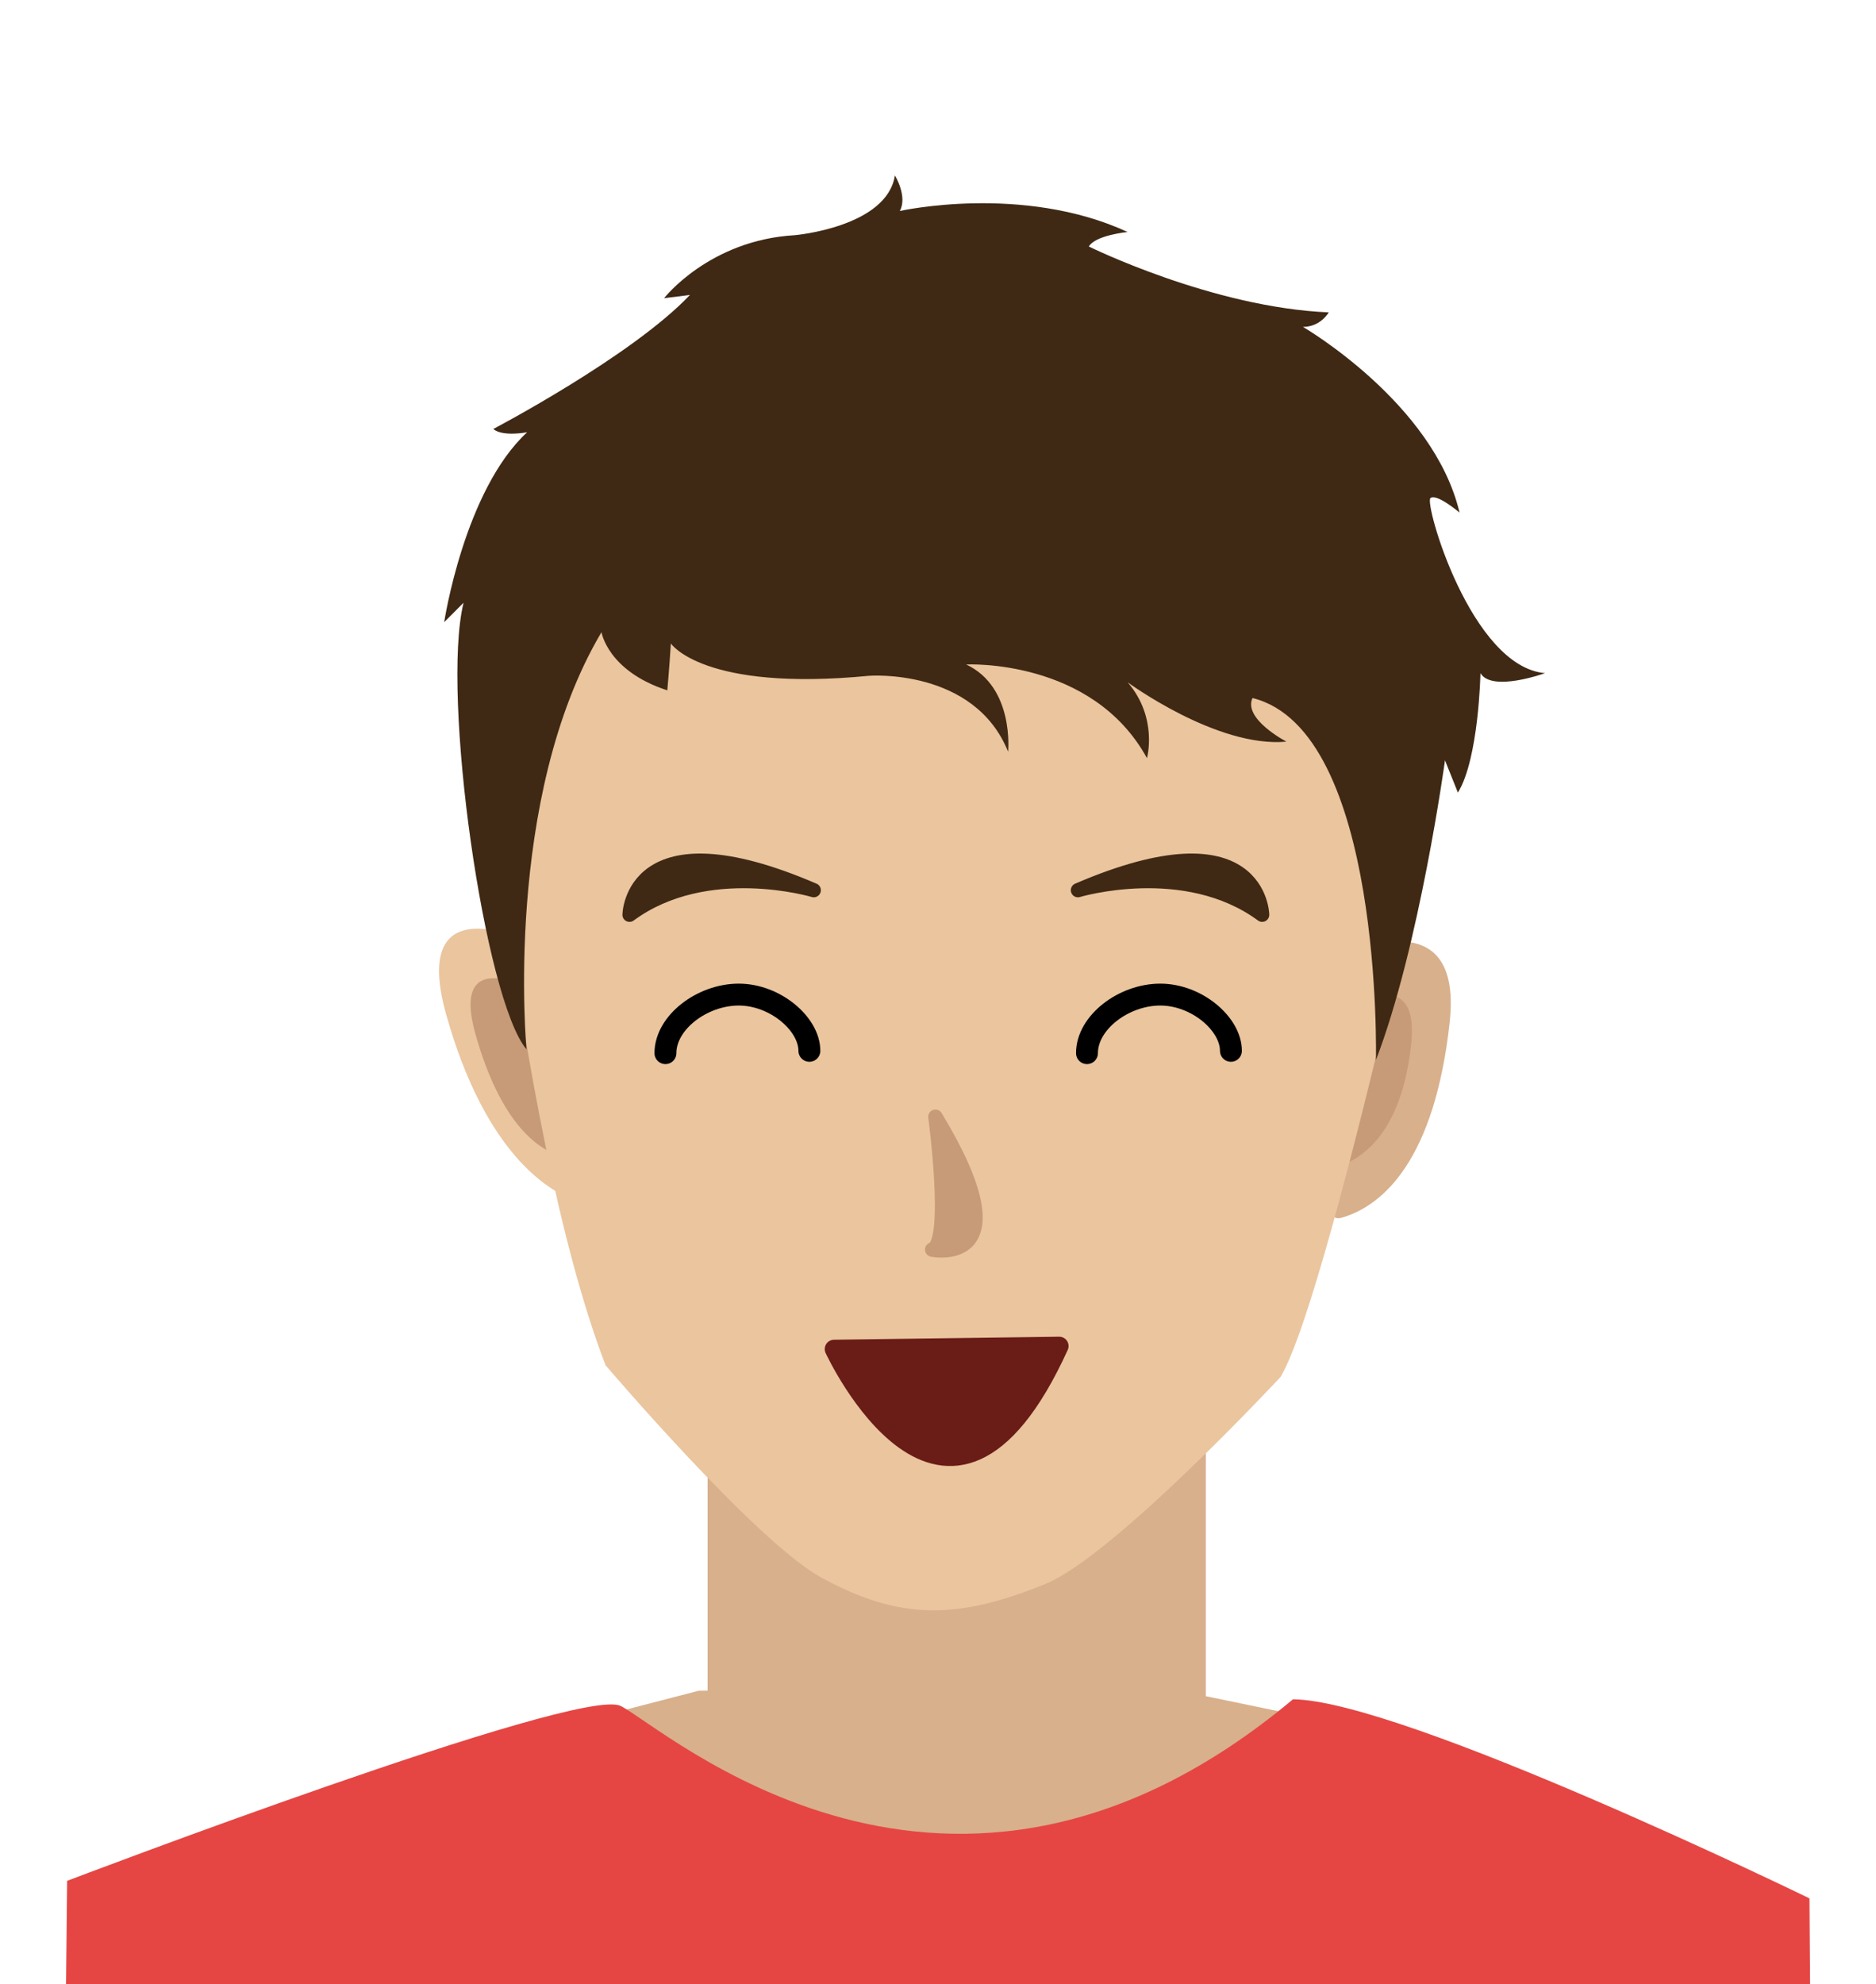 <?xml version="1.0" encoding="utf-8"?>
<!-- Generator: Adobe Illustrator 13.0.0, SVG Export Plug-In . SVG Version: 6.00 Build 14948)  -->
<!DOCTYPE svg PUBLIC "-//W3C//DTD SVG 1.1//EN" "http://www.w3.org/Graphics/SVG/1.1/DTD/svg11.dtd">
<svg version="1.1" id="レイヤー_1" xmlns="http://www.w3.org/2000/svg" xmlns:xlink="http://www.w3.org/1999/xlink" x="0px"
	 y="0px" width="398.4px" height="421.214px" viewBox="0 0 398.4 421.214" enable-background="new 0 0 398.4 421.214"
	 xml:space="preserve">
<g id="レイヤー_1_1_">
	<path fill="#D8B08C" d="M281.382,204.491c0,0,29.654-16.42,26.479,12.555c-3.174,28.957-13.981,38.929-23.042,41.5
		C275.753,261.169,281.382,204.491,281.382,204.491z"/>
	<path fill="#C79B78" d="M284.658,215.167c0,0,17.074-12.236,15.014,6.609c-2.062,18.84-10.405,24.458-16.312,26.156
		C277.472,249.626,284.658,215.167,284.658,215.167z"/>
	<path fill="#EAC59E" d="M114.48,200.934c0,0-27.948-14.891-19.728,14.437c8.223,29.311,22.237,39.541,32.014,40.662
		C136.537,257.164,114.48,200.934,114.48,200.934z"/>
	<path fill="#C79B78" d="M112.875,210.109c0,0-17.249-9.61-11.928,9.344c5.306,18.95,13.56,25.535,19.882,26.285
		C127.151,246.453,112.875,210.109,112.875,210.109z"/>
	<path fill="#D8B08C" d="M256.077,387.253c16.59-11.35,30.215-20.91,30.215-20.91l-30.215-6.254v-85.244h-105.81v84.062
		l-1.896,0.028l-40.037,10.372c0,0,20.56,12.986,41.934,26.331v26.567h43.319c1.956,1.125,3.265,1.828,3.721,1.98
		c0.547,0.182,2.309-0.557,4.968-1.98h53.802L256.077,387.253L256.077,387.253z"/>
	<path fill="#D8B08C" d="M184.344,310.917c5.973,4.64,6.902,13.463,29.865,0.992"/>
	<path fill="#EAC59E" d="M201.522,83.039c111.645,3.449,109.147,59.842,109.147,59.842s-27.331,129.91-38.694,149.402
		c0,0-35.397,38.09-50.041,44.016c-18.562,7.525-30.833,7.769-47.585-1.432c-13.912-7.644-45.752-45.041-45.752-45.041
		c-19.818-51.615-27.811-157.389-27.811-157.389S89.886,79.596,201.522,83.039z"/>
	<path fill="none" stroke="#5C5E5D" stroke-width="6.857" stroke-linecap="round" stroke-linejoin="round" d="M117.322,191.719"/>
	<path fill="none" stroke="#5C5E5D" stroke-width="6.857" stroke-linecap="round" stroke-linejoin="round" d="M189.138,190.574"/>
	<path fill="none" stroke="#5C5E5D" stroke-width="6.857" stroke-linecap="round" stroke-linejoin="round" d="M201.832,193.21"/>
	<path fill="#3F2914" d="M142.284,90.063"/>
	<path fill="#C79B78" stroke="#C79B78" stroke-width="3.07" stroke-linecap="round" stroke-linejoin="round" d="M198.656,237.083
		c0,0,3.599,26.799-0.682,28.194C197.974,265.279,218.159,269.355,198.656,237.083z"/>
	<path fill="#3F2914" d="M292.204,225.039c0,0,1.568-69.987-26.217-76.853c-2.041,4.459,7.211,9.26,7.211,9.26
		c-14.75,1.369-33.729-12.606-33.729-12.606c6.503,7.538,4.108,16.106,4.108,16.106c-11.652-21.258-38.395-19.882-38.395-19.882
		c10.276,4.8,8.907,18.513,8.907,18.513c-7.192-17.827-29.515-16.113-29.515-16.113c-35.322,3.423-42.105-6.859-42.105-6.859
		c-0.34,5.483-0.755,9.95-0.755,9.95c-12.684-4.122-13.976-12.351-13.976-12.351c-20.925,35.311-15.921,88.568-15.921,88.568
		c-8.921-10.582-18.167-75.272-13.375-94.807l-4.11,4.115c0,0,4.252-27.977,17.62-40.32c0,0-5.139,1.029-7.199-0.686
		c0,0,29.421-15.428,41.766-28.456l-5.491,0.685c0,0,9.606-12.337,27.778-13.374c0,0,19.535-1.715,21.245-12.684
		c0,0,2.739,4.459,1.037,7.545c0,0,26.083-5.83,48.379,4.46c0,0-6.859,0.677-8.229,3.083c0,0,26.26,12.958,50.938,13.981
		c0,0-1.703,3.085-5.467,3.085c0,0,27.761,16.112,33.25,39.424c0,0-4.812-4.114-6.18-3.083c-1.363,1.03,8.575,35.789,24.342,37.165
		c0,0-11.313,4.108-13.721,0c0,0-0.339,18.16-4.792,25.359l-2.738-6.854C306.87,161.414,301.45,200.998,292.204,225.039z"/>
	<path fill="none" stroke="#5C5E5D" stroke-width="6.941" stroke-linecap="round" stroke-linejoin="round" d="M116.586,191.876"/>
	<path fill="none" stroke="#5C5E5D" stroke-width="6.941" stroke-linecap="round" stroke-linejoin="round" d="M189.284,190.717"/>
	<path fill="none" stroke="#5C5E5D" stroke-width="6.941" stroke-linecap="round" stroke-linejoin="round" d="M202.103,193.387"/>
	<path fill="#3F2914" stroke="#3F2914" stroke-width="3.011" stroke-linecap="round" stroke-linejoin="round" d="M228.913,188.985
		c0,0,22.756-6.831,39.131,5.217C268.046,194.202,267.708,172.282,228.913,188.985z"/>
	<path fill="#3F2914" stroke="#3F2914" stroke-width="3.011" stroke-linecap="round" stroke-linejoin="round" d="M172.818,188.985
		c0,0-22.763-6.831-39.132,5.217C133.686,194.202,134.024,172.282,172.818,188.985z"/>
	<path fill="#6A1C17" stroke="#6A1C17" stroke-width="3.97" stroke-linecap="round" stroke-linejoin="round" d="M177.135,286.4
		c0,0,23.933,51.818,47.808-0.641L177.135,286.4z"/>
	<path fill="none" stroke="#000000" stroke-width="4.65" stroke-linecap="round" stroke-linejoin="round" d="M261.407,223.082
		c0-5.703-7.235-11.938-15.006-11.938c-7.762,0-15.564,5.913-15.564,12.431"/>
	<path fill="none" stroke="#000000" stroke-width="4.65" stroke-linecap="round" stroke-linejoin="round" d="M171.885,223.082
		c0-5.703-7.236-11.938-15.006-11.938c-7.761,0-15.564,5.913-15.564,12.431"/>
</g>
<g id="レイヤー_7" display="none">
	<path display="inline" fill="#D8B08C" d="M287.567,179.834c0,0,31.887-17.656,28.473,13.516
		c-3.412,31.137-15.033,41.858-24.775,44.624C281.515,240.794,287.567,179.834,287.567,179.834z"/>
	<path display="inline" fill="#C79B78" d="M291.091,191.329c0,0,18.359-13.173,16.145,7.108
		c-2.217,20.257-11.188,26.299-17.541,28.124C283.362,228.382,291.091,191.329,291.091,191.329z"/>
	<path display="inline" fill="#EAC59E" d="M108.104,176.009c0,0-30.051-16.012-21.213,15.539
		c8.842,31.516,23.911,42.518,34.424,43.722C131.821,236.488,108.104,176.009,108.104,176.009z"/>
	<path display="inline" fill="#C79B78" d="M106.377,185.875c0,0-18.547-10.334-12.826,10.062
		c5.705,20.377,14.581,27.457,21.378,28.264C121.728,224.97,106.377,185.875,106.377,185.875z"/>
	<path display="inline" fill="#D8B08C" d="M260.358,376.369c17.838-12.203,32.488-22.484,32.488-22.484l-32.488-6.725V255.5H146.584
		v90.392l-2.039,0.03l-43.051,11.152c0,0,22.108,13.965,45.09,28.312v28.568h46.58c2.103,1.209,3.511,1.965,4.001,2.129
		c0.588,0.194,2.482-0.599,5.342-2.129h57.852V376.369L260.358,376.369z"/>
	<path display="inline" fill="#D8B08C" d="M183.226,294.287c6.423,4.989,7.422,14.478,32.113,1.067"/>
	<path display="inline" fill="#EAC59E" d="M201.698,49.24c120.047,3.709,117.361,64.347,117.361,64.347
		s-29.388,139.704-41.605,160.663c0,0-38.062,40.957-53.809,47.328c-19.957,8.092-33.153,8.354-51.167-1.539
		c-14.959-8.219-49.196-48.432-49.196-48.432c-21.31-55.499-29.904-169.25-29.904-169.25S81.658,45.538,201.698,49.24z"/>
	<path display="inline" fill="none" stroke="#5C5E5D" stroke-width="7.373" stroke-linecap="round" stroke-linejoin="round" d="
		M111.159,166.101"/>
	<path display="inline" fill="none" stroke="#5C5E5D" stroke-width="7.373" stroke-linecap="round" stroke-linejoin="round" d="
		M188.381,164.869"/>
	<path display="inline" fill="none" stroke="#5C5E5D" stroke-width="7.373" stroke-linecap="round" stroke-linejoin="round" d="
		M202.03,167.704"/>
	<path display="inline" fill="#3F2914" d="M138,56.794"/>
	<path display="inline" fill="#C79B78" stroke="#C79B78" stroke-width="3.301" stroke-linecap="round" stroke-linejoin="round" d="
		M198.615,214.896c0,0,3.87,28.816-0.733,30.316C197.882,245.212,219.587,249.596,198.615,214.896z"/>
	<path display="inline" fill="#3F2914" d="M299.204,201.943c0,0,1.687-75.269-28.189-82.652c-2.195,4.795,7.754,9.957,7.754,9.957
		c-15.859,1.472-36.269-13.555-36.269-13.555c6.991,8.105,4.418,17.319,4.418,17.319c-12.53-22.858-41.284-21.379-41.284-21.379
		c11.051,5.161,9.578,19.906,9.578,19.906c-7.734-19.169-31.737-17.326-31.737-17.326c-37.981,3.681-45.275-7.375-45.275-7.375
		c-0.365,5.896-0.812,10.699-0.812,10.699c-13.638-4.432-15.027-13.28-15.027-13.28c-22.5,37.968-17.12,95.25-17.12,95.25
		c-9.592-11.389-19.534-80.953-14.381-101.959l-4.42,4.424c0,0,4.572-30.082,18.946-43.355c0,0-5.525,1.107-7.741-0.737
		c0,0,31.636-16.589,44.91-30.598l-5.904,0.737c0,0,10.329-13.266,29.869-14.381c0,0,21.006-1.844,22.844-13.638
		c0,0,2.945,4.795,1.115,8.113c0,0,28.047-6.269,52.021,4.795c0,0-7.376,0.729-8.849,3.316c0,0,28.236,13.933,54.771,15.034
		c0,0-1.83,3.317-5.877,3.317c0,0,29.85,17.325,35.752,42.392c0,0-5.175-4.424-6.646-3.316c-1.467,1.108,9.222,38.483,26.175,39.962
		c0,0-12.165,4.417-14.753,0c0,0-0.364,19.527-5.153,27.268l-2.944-7.369C314.975,133.514,309.146,176.078,299.204,201.943z"/>
	<path display="inline" fill="#FFFFFF" d="M136.026,188.298c0.151,9.542,8.311,14.256,16.795,14.098
		c8.498-0.136,15.254-3.941,15.083-13.478c-0.159-9.545-7.163-14.919-15.654-14.768
		C143.745,174.295,135.854,178.747,136.026,188.298z"/>
	<path display="inline" fill="#040000" d="M163.142,188.491c-0.103,6.242-4.878,11.223-10.658,11.14
		c-5.78-0.11-10.397-5.249-10.28-11.499c0.11-6.248,4.871-11.243,10.665-11.132C158.636,177.096,163.252,182.229,163.142,188.491z"
		/>
	<path display="inline" fill="#FFFFFF" d="M263.403,188.298c-0.151,9.542-8.319,14.256-16.789,14.098
		c-8.504-0.136-15.268-3.941-15.096-13.478c0.156-9.545,7.17-14.919,15.657-14.768C255.683,174.295,263.569,178.747,263.403,188.298
		z"/>
	<path display="inline" fill="#040000" d="M236.997,188.491c0.102,6.242,4.87,11.223,10.648,11.14
		c5.787-0.11,10.402-5.249,10.279-11.499c-0.098-6.248-4.872-11.243-10.666-11.132C241.495,177.096,236.886,182.229,236.997,188.491
		z"/>
	<path display="inline" fill="none" stroke="#5C5E5D" stroke-width="7.464" stroke-linecap="round" stroke-linejoin="round" d="
		M110.368,166.27"/>
	<path display="inline" fill="none" stroke="#5C5E5D" stroke-width="7.464" stroke-linecap="round" stroke-linejoin="round" d="
		M188.538,165.023"/>
	<path display="inline" fill="none" stroke="#5C5E5D" stroke-width="7.464" stroke-linecap="round" stroke-linejoin="round" d="
		M202.321,167.894"/>
	<path display="inline" fill="none" stroke="#6A1C17" stroke-width="5.269" stroke-linecap="round" stroke-linejoin="round" d="
		M171.368,271.876c0,0,25.257,17.803,53.234,0"/>
	<path display="inline" fill="#3F2914" stroke="#3F2914" stroke-width="3.237" stroke-linecap="round" stroke-linejoin="round" d="
		M231.149,163.161c0,0,24.469-7.344,42.076,5.61C273.228,168.771,272.865,145.201,231.149,163.161z"/>
	<path display="inline" fill="#3F2914" stroke="#3F2914" stroke-width="3.237" stroke-linecap="round" stroke-linejoin="round" d="
		M170.832,163.161c0,0-24.476-7.344-42.077,5.61C128.755,168.771,129.118,145.201,170.832,163.161z"/>
</g>
<g id="レイヤー_6" display="none">
	<path display="inline" fill="#D8B08C" d="M287.567,179.834c0,0,31.887-17.656,28.473,13.516
		c-3.412,31.137-15.033,41.858-24.775,44.624C281.515,240.794,287.567,179.834,287.567,179.834z"/>
	<path display="inline" fill="#C79B78" d="M291.091,191.329c0,0,18.359-13.173,16.145,7.108
		c-2.217,20.257-11.188,26.299-17.541,28.124C283.362,228.382,291.091,191.329,291.091,191.329z"/>
	<path display="inline" fill="#EAC59E" d="M108.104,176.009c0,0-30.051-16.012-21.213,15.539
		c8.842,31.516,23.911,42.518,34.424,43.722C131.821,236.488,108.104,176.009,108.104,176.009z"/>
	<path display="inline" fill="#C79B78" d="M106.377,185.875c0,0-18.547-10.334-12.826,10.062
		c5.705,20.377,14.581,27.457,21.378,28.264C121.728,224.97,106.377,185.875,106.377,185.875z"/>
	<path display="inline" fill="#D8B08C" d="M260.358,376.369c17.838-12.203,32.488-22.484,32.488-22.484l-32.488-6.725V255.5H146.584
		v90.392l-2.039,0.03l-43.051,11.152c0,0,22.108,13.965,45.09,28.312v28.568h46.58c2.103,1.209,3.511,1.965,4.001,2.129
		c0.588,0.194,2.482-0.599,5.342-2.129h57.852V376.369L260.358,376.369z"/>
	<path display="inline" fill="#D8B08C" d="M183.226,294.287c6.423,4.989,7.422,14.478,32.113,1.067"/>
	<path display="inline" fill="#EAC59E" d="M201.698,49.24c120.047,3.709,117.361,64.347,117.361,64.347
		s-29.388,139.704-41.605,160.663c0,0-38.062,40.957-53.809,47.328c-19.957,8.092-33.153,8.354-51.167-1.539
		c-14.959-8.219-49.196-48.432-49.196-48.432c-21.31-55.499-29.904-169.25-29.904-169.25S81.658,45.538,201.698,49.24z"/>
	<path display="inline" fill="none" stroke="#5C5E5D" stroke-width="7.373" stroke-linecap="round" stroke-linejoin="round" d="
		M111.159,166.101"/>
	<path display="inline" fill="none" stroke="#5C5E5D" stroke-width="7.373" stroke-linecap="round" stroke-linejoin="round" d="
		M188.381,164.869"/>
	<path display="inline" fill="none" stroke="#5C5E5D" stroke-width="7.373" stroke-linecap="round" stroke-linejoin="round" d="
		M202.03,167.704"/>
	<path display="inline" fill="#3F2914" d="M138,56.794"/>
	<path display="inline" fill="#C79B78" stroke="#C79B78" stroke-width="3.301" stroke-linecap="round" stroke-linejoin="round" d="
		M198.615,214.896c0,0,3.87,28.816-0.733,30.316C197.882,245.212,219.587,249.596,198.615,214.896z"/>
	<path display="inline" fill="#3F2914" stroke="#3F2914" stroke-width="3.198" stroke-linecap="round" stroke-linejoin="round" d="
		M231.272,167.129c0,0,22.347-11.732,41.86-2.483C273.135,164.646,268.347,141.856,231.272,167.129z"/>
	<path display="inline" fill="#3F2914" stroke="#3F2914" stroke-width="3.198" stroke-linecap="round" stroke-linejoin="round" d="
		M170.822,166.432c0,0-22.354-11.732-41.86-2.479C128.962,163.953,133.748,141.163,170.822,166.432z"/>
	<path display="inline" fill="#3F2914" d="M299.204,201.943c0,0,1.687-75.269-28.189-82.652c-2.195,4.795,7.754,9.957,7.754,9.957
		c-15.859,1.472-36.269-13.555-36.269-13.555c6.991,8.105,4.418,17.319,4.418,17.319c-12.53-22.858-41.284-21.379-41.284-21.379
		c11.051,5.161,9.578,19.906,9.578,19.906c-7.734-19.169-31.737-17.326-31.737-17.326c-37.981,3.681-45.275-7.375-45.275-7.375
		c-0.365,5.896-0.812,10.699-0.812,10.699c-13.638-4.432-15.027-13.28-15.027-13.28c-22.5,37.968-17.12,95.25-17.12,95.25
		c-9.592-11.389-19.534-80.953-14.381-101.959l-4.42,4.424c0,0,4.572-30.082,18.946-43.355c0,0-5.525,1.107-7.741-0.737
		c0,0,31.636-16.589,44.91-30.598l-5.904,0.737c0,0,10.329-13.266,29.869-14.381c0,0,21.006-1.844,22.844-13.638
		c0,0,2.945,4.795,1.115,8.113c0,0,28.047-6.269,52.021,4.795c0,0-7.376,0.729-8.849,3.316c0,0,28.236,13.933,54.771,15.034
		c0,0-1.83,3.317-5.877,3.317c0,0,29.85,17.325,35.752,42.392c0,0-5.175-4.424-6.646-3.316c-1.467,1.108,9.222,38.483,26.175,39.962
		c0,0-12.165,4.417-14.753,0c0,0-0.364,19.527-5.153,27.268l-2.944-7.369C314.975,133.514,309.146,176.078,299.204,201.943z"/>
	<path display="inline" fill="#FFFFFF" d="M136.026,188.298c0.151,9.542,8.311,14.256,16.795,14.098
		c8.498-0.136,15.254-3.941,15.083-13.478c-0.159-9.545-7.163-14.919-15.654-14.768
		C143.745,174.295,135.854,178.747,136.026,188.298z"/>
	<path display="inline" fill="#040000" d="M163.142,188.491c-0.103,6.242-4.878,11.223-10.658,11.14
		c-5.78-0.11-10.397-5.249-10.28-11.499c0.11-6.248,4.871-11.243,10.665-11.132C158.636,177.096,163.252,182.229,163.142,188.491z"
		/>
	<path display="inline" fill="#FFFFFF" d="M263.403,188.298c-0.151,9.542-8.319,14.256-16.789,14.098
		c-8.504-0.136-15.268-3.941-15.096-13.478c0.156-9.545,7.17-14.919,15.657-14.768C255.683,174.295,263.569,178.747,263.403,188.298
		z"/>
	<path display="inline" fill="#040000" d="M236.897,188.491c0.102,6.242,4.869,11.223,10.647,11.14
		c5.786-0.11,10.403-5.249,10.28-11.499c-0.1-6.248-4.872-11.243-10.666-11.132C241.396,177.096,236.786,182.229,236.897,188.491z"
		/>
	<path display="inline" fill="none" stroke="#6A1C17" stroke-width="4.46" stroke-linecap="round" stroke-linejoin="round" d="
		M182.968,274.949c0,0,14.337,5.057,38.334-0.49"/>
</g>
<g id="レイヤー_5" display="none">
	<path display="inline" fill="#D8B08C" d="M282.832,175.692c0,0,30.157-20.468,29.578,10.884
		c-0.581,31.304-11.187,43.034-20.638,46.667C282.317,236.938,282.832,175.692,282.832,175.692z"/>
	<path display="inline" fill="#C79B78" d="M287.38,186.821c0,0,17.093-14.78,16.72,5.618c-0.373,20.361-8.762,27.189-14.923,29.582
		C283.037,224.408,287.38,186.821,287.38,186.821z"/>
	<path display="inline" fill="#EAC59E" d="M103.729,188.121c0,0-31.377-13.227-19.72,17.381
		c11.657,30.587,27.66,40.181,38.238,40.429C132.821,246.192,103.729,188.121,103.729,188.121z"/>
	<path display="inline" fill="#C79B78" d="M102.902,198.099c0,0-19.407-8.61-11.863,11.172
		c7.525,19.777,17.005,26.025,23.848,26.213C121.727,235.634,102.902,198.099,102.902,198.099z"/>
	<path display="inline" fill="#D8B08C" d="M260.358,376.369c17.838-12.203,32.488-22.484,32.488-22.484l-32.488-6.725V255.5H146.584
		v90.392l-2.039,0.03l-43.051,11.152c0,0,22.108,13.965,45.09,28.312v28.568h46.58c2.103,1.209,3.511,1.965,4.001,2.129
		c0.588,0.194,2.482-0.599,5.342-2.129h57.852V376.369L260.358,376.369z"/>
	<path display="inline" fill="#D8B08C" d="M183.226,294.287c6.423,4.989,7.422,14.478,32.113,1.067"/>
	<path display="inline" fill="#EAC59E" d="M185.469,53.403c119.918-7.168,122.733,53.464,122.733,53.464
		s-16.627,141.776-26.9,163.753c0,0-34.201,44.232-49.304,52.004c-19.144,9.862-32.286,11.317-51.126,3.097
		c-15.642-6.83-53.377-43.78-53.377-43.78C101.251,228.597,82.4,116.104,82.4,116.104S65.586,60.578,185.469,53.403z"/>
	<path display="inline" fill="none" stroke="#5C5E5D" stroke-width="7.373" stroke-linecap="round" stroke-linejoin="round" d="
		M105.875,177.978"/>
	<path display="inline" fill="none" stroke="#5C5E5D" stroke-width="7.373" stroke-linecap="round" stroke-linejoin="round" d="
		M182.668,169.763"/>
	<path display="inline" fill="none" stroke="#5C5E5D" stroke-width="7.373" stroke-linecap="round" stroke-linejoin="round" d="
		M196.519,171.352"/>
	<path display="inline" fill="#3F2914" d="M122.716,66.69"/>
	<path display="inline" fill="#C79B78" stroke="#C79B78" stroke-width="3.301" stroke-linecap="round" stroke-linejoin="round" d="
		M197.388,218.646c0,0,6.488,28.35,2.017,30.26C199.405,248.904,221.44,251.305,197.388,218.646z"/>
	<path display="inline" fill="#3F2914" stroke="#3F2914" stroke-width="3.198" stroke-linecap="round" stroke-linejoin="round" d="
		M267.351,156.497c0,0-23.416,9.416-41.896-1.756C225.452,154.741,227.916,177.897,267.351,156.497z"/>
	<path display="inline" fill="#3F2914" stroke="#3F2914" stroke-width="3.198" stroke-linecap="round" stroke-linejoin="round" d="
		M123.684,169.438c0,0,24.736,5.042,40.895-9.277C164.579,160.161,166.329,183.381,123.684,169.438z"/>
	<path display="inline" fill="#3F2914" d="M296.421,196.658c0,0-5.131-75.113-35.553-79.763c-1.752,4.975,8.623,9.214,8.623,9.214
		c-15.663,2.901-37.346-10.217-37.346-10.217c7.693,7.439,5.967,16.848,5.967,16.848c-14.549-21.631-43.079-17.556-43.079-17.556
		c11.501,4.14,11.368,18.958,11.368,18.958c-9.466-18.391-33.202-14.383-33.202-14.383c-37.493,7.103-45.757-3.249-45.757-3.249
		c0.17,5.905,0.16,10.729,0.16,10.729c-13.983-3.18-16.167-11.866-16.167-11.866c-18.972,39.849-8.431,96.395-8.431,96.395
		c-10.583-10.474-26.778-78.839-23.547-100.226l-4.002,4.806c0,0,1.831-30.373,14.946-44.892c0,0-5.403,1.603-7.776-0.033
		c0,0,30.005-19.383,41.957-34.536l-5.813,1.268c0,0,9.086-14.146,28.445-17.025c0,0,20.753-3.737,21.516-15.648
		c0,0,3.367,4.509,1.844,7.979c0,0,27.366-8.781,52.27,0.069c0,0-7.278,1.394-8.512,4.104c0,0,29.382,11.321,55.905,10.017
		c0,0-1.521,3.469-5.553,3.835c0,0,31.295,14.554,39.439,38.983c0,0-5.554-3.938-6.919-2.701
		c-1.356,1.236,12.666,37.491,29.684,37.43c0,0-11.716,5.5-14.69,1.335c0,0,1.401,19.48-2.665,27.622l-3.602-7.072
		C305.935,127.083,303.981,169.999,296.421,196.658z"/>
	<path display="inline" fill="#FFFFFF" d="M132.648,197.831c1.013,9.478,9.567,13.435,18.002,12.51
		c8.45-0.904,14.834-5.306,13.801-14.773c-1.022-9.492-8.484-14.21-16.926-13.291C139.069,183.189,131.613,188.337,132.648,197.831z
		"/>
	<path display="inline" fill="#040000" d="M162.861,194.177c0.462,6.212-3.842,11.609-9.605,12.05
		c-5.767,0.413-10.83-4.292-11.279-10.513c-0.455-6.232,3.834-11.638,9.614-12.052C157.342,183.236,162.404,187.931,162.861,194.177
		z"/>
	<path display="inline" fill="#FFFFFF" d="M259.532,186.308c0.712,9.516-6.995,14.937-15.444,15.545
		c-8.481,0.635-15.562-2.54-16.254-12.042c-0.706-9.521,5.791-15.507,14.259-16.124
		C250.576,173.062,258.833,176.781,259.532,186.308z"/>
	<path display="inline" fill="#040000" d="M236.426,187.496c0.666,6.208,5.866,10.737,11.614,10.134
		c5.752-0.632,9.885-6.172,9.197-12.385c-0.663-6.213-5.87-10.756-11.631-10.122C239.874,175.74,235.748,181.27,236.426,187.496z"/>
	<path display="inline" fill="none" stroke="#6A1C17" stroke-width="4.46" stroke-linecap="round" stroke-linejoin="round" d="
		M225.104,274.478c0,0-15.041-2.214-37.561,7.831"/>
</g>
<g id="レイヤー_3">
	<path fill="#E54643" d="M384.271,403.011c0,0-86.469-42.119-109.695-42.258c-73.138,61.188-133.928,5.64-142.812,1.391
		c-8.868-4.249-117.51,37.146-117.51,37.146l-0.309,29.67h370.512L384.271,403.011z"/>
</g>
<g id="レイヤー_4" display="none">
	<g display="inline">
		<path fill="#FFFFFF" stroke="#000000" stroke-width="2.812" d="M107.392,218.236c0.007,3.698-2.976,6.684-6.657,6.689
			c-3.68,0-6.673-2.985-6.676-6.662c-0.007-3.684,2.979-6.67,6.66-6.67C104.396,211.572,107.392,214.565,107.392,218.236z"/>
		<path fill="#FFFFFF" stroke="#000000" stroke-width="2.812" d="M99.195,207.239c0.007,5.735-4.635,10.387-10.374,10.393
			c-5.729,0.008-10.388-4.631-10.402-10.366c-0.003-5.735,4.642-10.401,10.375-10.401C94.529,196.851,99.188,201.496,99.195,207.239
			z"/>
		<path fill="#FFFFFF" stroke="#000000" stroke-width="2.812" d="M126.397,107.986c-7.943-32.971-41.108-53.266-74.076-45.33
			c-32.975,7.95-53.266,41.111-45.326,74.076c6.352,26.375,28.861,44.599,54.492,46.771c-0.176,1.782-0.135,3.597,0.305,5.418
			c2.093,8.689,10.828,14.038,19.513,11.946c8.684-2.1,14.027-10.822,11.931-19.516c-0.261-1.097-0.64-2.155-1.107-3.122
			C118.4,166.291,133.398,137.077,126.397,107.986z"/>
		<g>
			<path d="M63.443,143.935c-0.407-1.581-0.443-1.675-1.521-4.406c-2.564-6.498-2.92-10.711-1.356-15.573
				c1.22-3.53,1.75-4.391,6.839-11.08c3.537-4.551,4.263-7.124,3.037-10.231c-1.747-4.426-6.083-5.763-11.733-3.534
				c-4.238,1.672-6.752,4.405-7.389,8.032c-0.347,1.877-0.204,3.345,0.572,6.413l-20.144,5.771
				c-1.697-7.058-1.64-11.325,0.379-16.692c3.01-8.37,10.128-14.88,20.958-19.153c17.329-6.837,31.392-2.918,36.52,10.079
				c2.267,5.744,2.129,10.913-0.376,16.147c-1.443,2.963-2.125,3.994-8.312,12.313c-2.952,4.104-3.398,7.109-1.689,11.441
				c0.446,1.131,0.949,2.129,1.732,3.562L63.443,143.935z M84.24,143.13l7.023,17.8l-18.929,7.469l-7.023-17.8L84.24,143.13z"/>
		</g>
	</g>
</g>
</svg>
